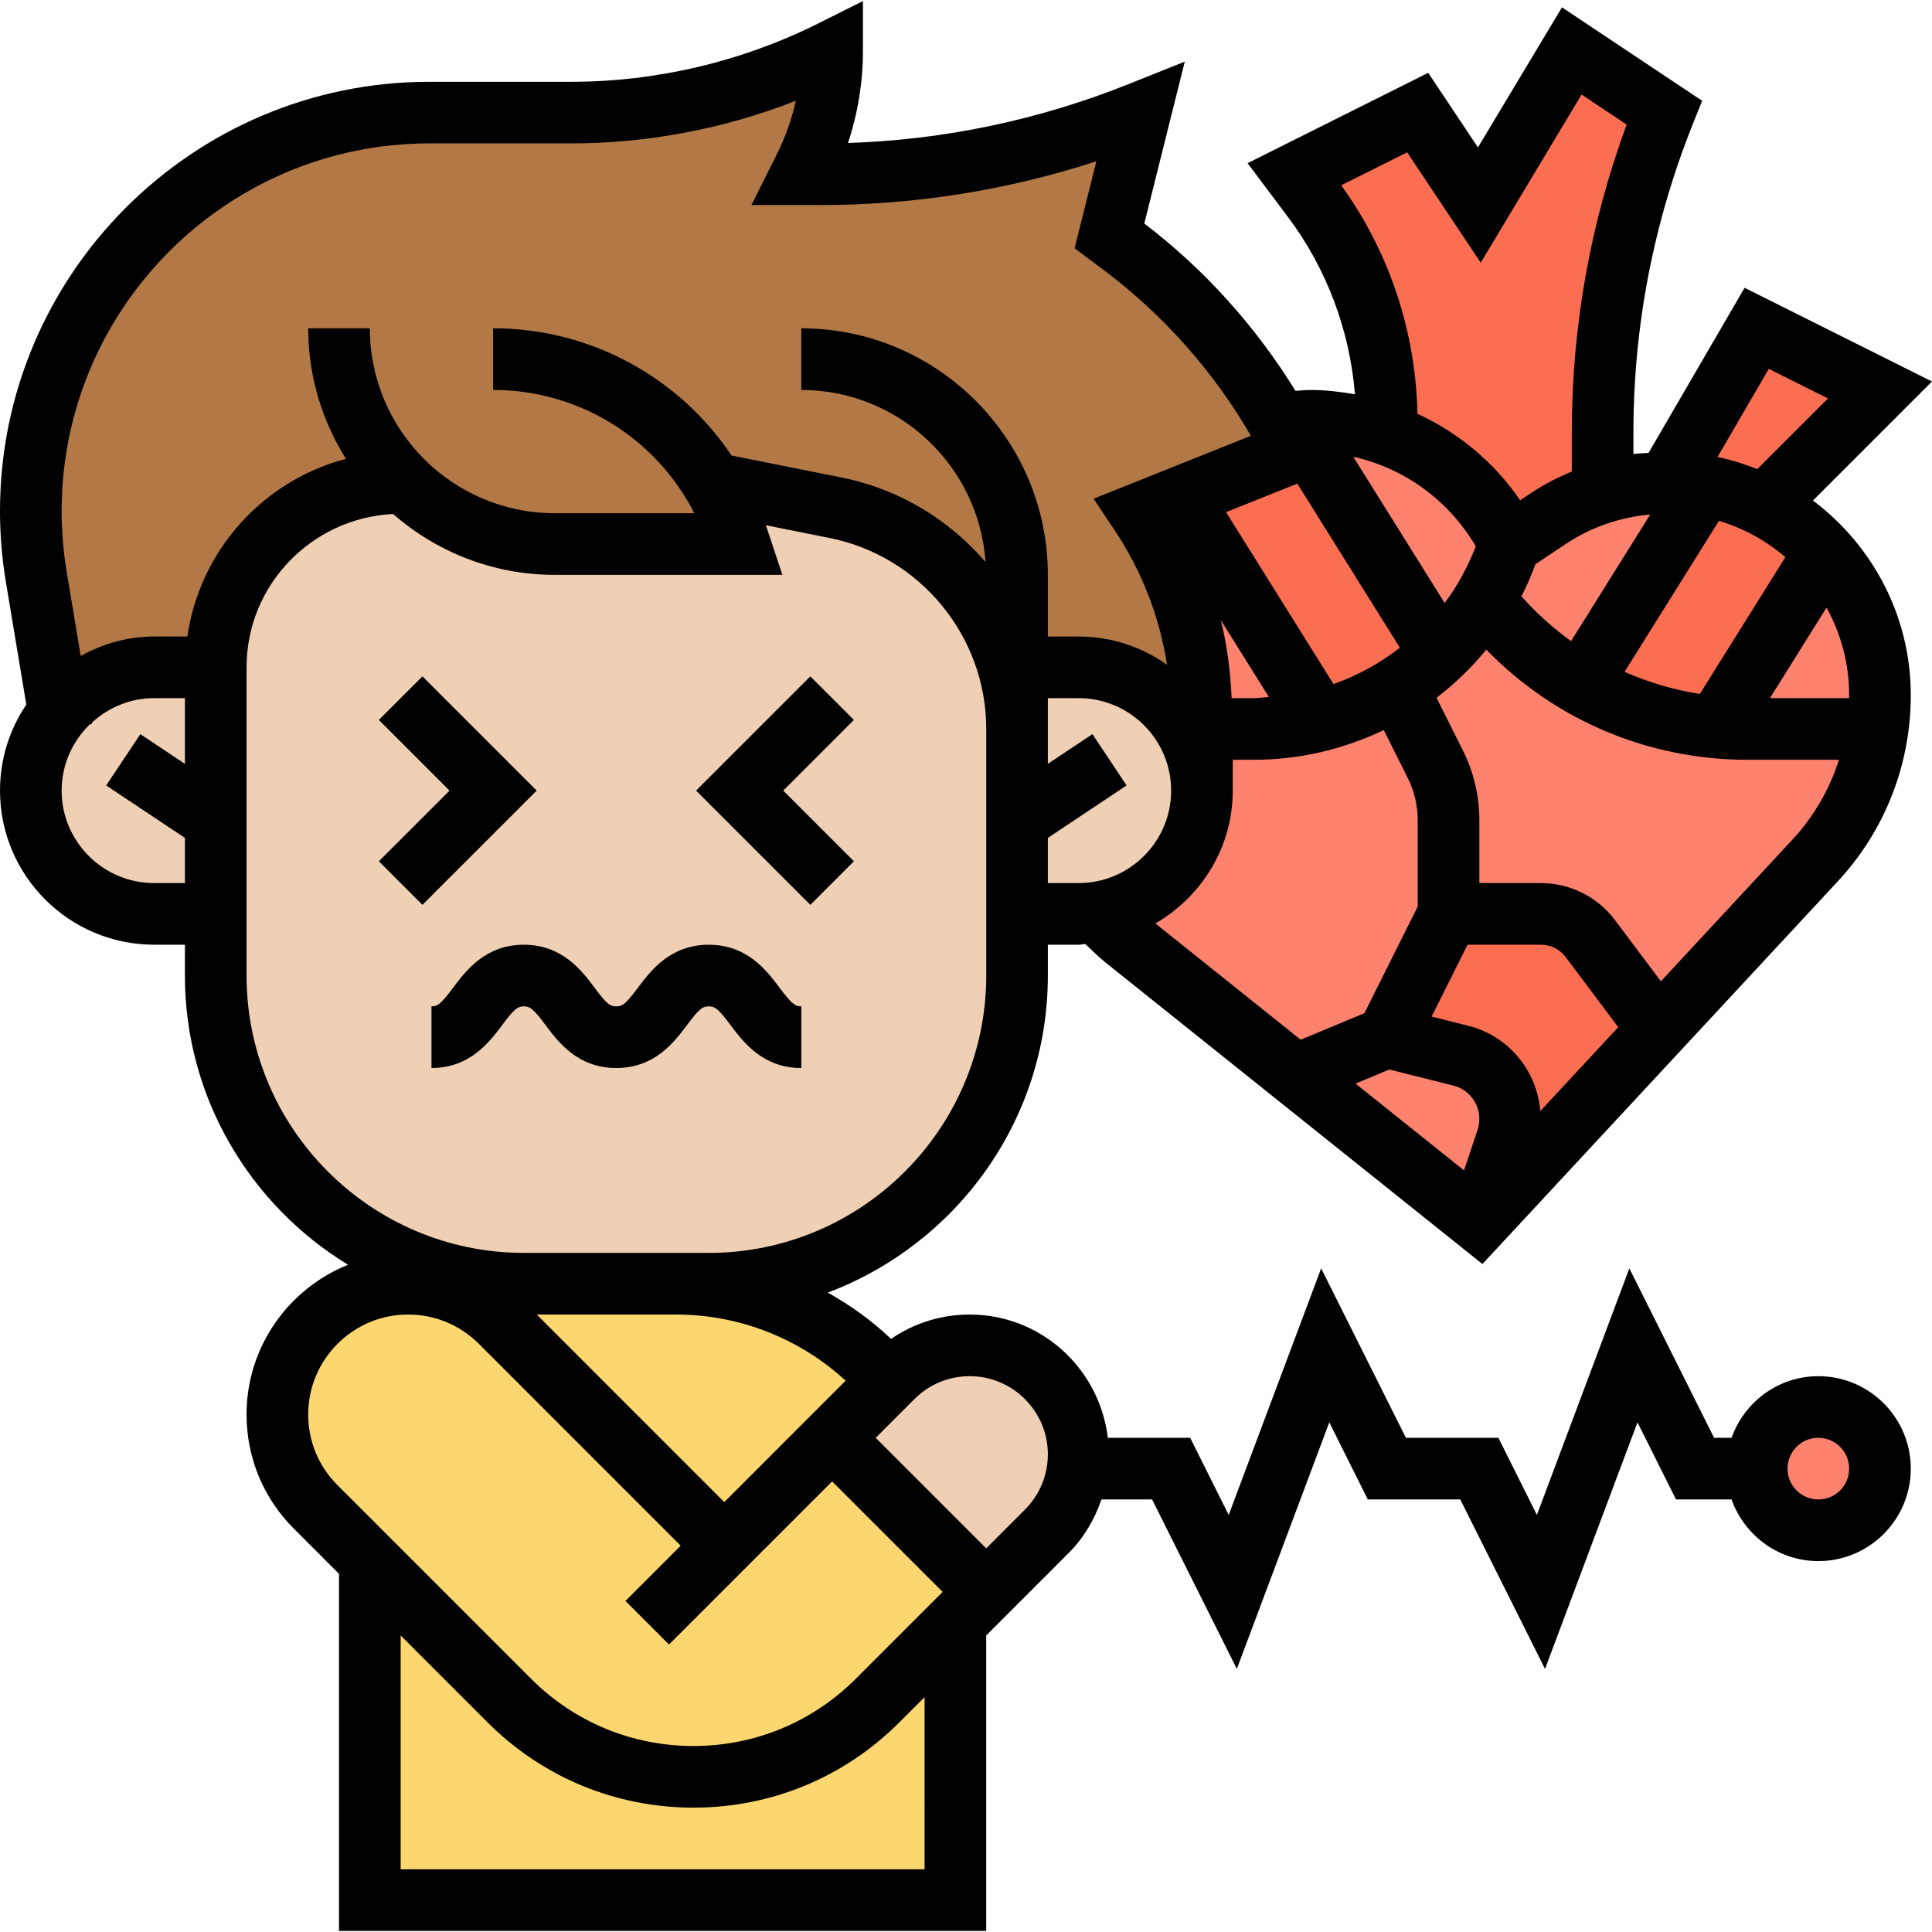 <svg id="_x30_1" enable-background="new 0 0 62.688 62.618" height="512" viewBox="0 0 62.688 62.618" width="512" xmlns="http://www.w3.org/2000/svg"><g><g><g><path d="m61 22.528c0 .37-.03.73-.08 1.09h-4.21c-.35 0-.71-.02-1.05-.05l3.55-5.68c1.12 1.23 1.79 2.85 1.79 4.64z" fill="#ff826e"/></g><g><path d="m55.31 15.728-4.03 6.43c-1.2-.69-2.27-1.61-3.13-2.72.35-.56.63-1.17.85-1.82l1.26-.84c.54-.36 1.12-.64 1.74-.83 1.96-.33 2.03-.33 2.09-.33.42 0 .83.04 1.22.11z" fill="#ff826e"/></g><g><path d="m53.81 33.358-5.81 6.26.89-2.67c.07-.22.11-.45.11-.67 0-.98-.66-1.83-1.61-2.06l-2.39-.6 2-4h3c.63 0 1.22.3 1.6.8z" fill="#fc6e51"/></g><g><path d="m56.71 23.618c-.35 0-.71-.02-1.05-.05-1.56-.15-3.05-.64-4.38-1.41-1.2-.69-2.27-1.61-3.13-2.72-.4.65-.88 1.24-1.42 1.75-.43.42-.9.78-1.4 1.09-.77.49-1.61.85-2.5 1.07-.69.18-1.41.27-2.15.27h-1.68v2c0 1.1-.45 2.1-1.17 2.83-.6.59-1.38 1-2.25 1.12v.01c.28.29.59.57.91.83l5.55 4.44 5.96 4.77.89-2.67c.07-.22.11-.45.11-.67 0-.98-.66-1.83-1.61-2.06l-2.39-.6 2-4h3c.63 0 1.22.3 1.6.8l2.21 2.94 5.09-5.47c1.1-1.19 1.8-2.68 2.02-4.27z" fill="#ff826e"/></g><g><path d="m42.53 13.618c.86 0 1.69.15 2.47.44.46.16.91.38 1.33.64 1.12.7 2.05 1.7 2.67 2.92-.22.65-.5 1.26-.85 1.82-.4.65-.88 1.24-1.42 1.75l-4.71-7.55z" fill="#ff826e"/></g><g><path d="m38.3 16.098 4.53 7.25c-.69.18-1.41.27-2.15.27h-1.68v-.39c0-2.36-.7-4.65-2-6.61z" fill="#ff826e"/></g><g><path d="m54.09 15.618 2.91-5 4 2-3.76 3.76c-.6-.31-1.24-.53-1.93-.65-.39-.07-.8-.11-1.22-.11z" fill="#fc6e51"/></g><g><path d="m57.24 16.378c.64.33 1.23.76 1.74 1.26.08.08.16.16.23.25l-3.55 5.68c-1.56-.15-3.05-.64-4.38-1.41l4.03-6.43c.69.12 1.33.34 1.93.65z" fill="#fc6e51"/></g><g><path d="m42.02 13.638 4.71 7.55c-.43.42-.9.78-1.4 1.09-.77.49-1.61.85-2.5 1.07l-4.53-7.25 3.7-1.48c-.16-.32-.33-.63-.5-.94.17-.02.34-.04.51-.04z" fill="#fc6e51"/></g><g><path d="m51 1.618 3 2c-1.32 3.3-2 6.83-2 10.39v1.93.01c-.62.19-1.2.47-1.74.83l-1.26.84c-.62-1.22-1.55-2.22-2.67-2.92-.42-.26-.87-.48-1.33-.64v-.01-.43c0-2.6-.84-5.12-2.4-7.2l-.6-.8 4-2 2 3z" fill="#fc6e51"/></g><g><path d="m33 21.618v2c0-3.49-2.46-6.49-5.88-7.18l-3.99-.79c.31.52.57 1.07.77 1.66l.1.31h-6c-1.92 0-3.64-.76-4.9-2h-.1c-3.31 0-6 2.69-6 6h-2c-1.24 0-2.35.57-3.09 1.46l-.73-4.4c-.12-.71-.18-1.42-.18-2.13 0-7.14 5.79-12.93 12.93-12.93h4.6c2.94 0 5.84-.68 8.47-2 0 1.32-.31 2.61-.89 3.79l-.11.21h.61c3.56 0 7.09-.68 10.39-2l-1 4 .42.32c2.07 1.55 3.79 3.5 5.07 5.74h.01c.17.31.34.62.5.94l-3.7 1.48-1.3.52c1.3 1.96 2 4.25 2 6.61v.39 2c0-2.21-1.79-4-4-4z" fill="#b27946"/></g><g><path d="m23.5 50.118 3.5-3.5 5 5-1 1-2.53 2.53c-.79.79-1.72 1.41-2.74 1.83-1.01.42-2.11.64-3.23.64-2.24 0-4.39-.89-5.97-2.47l-4.53-4.53-1.76-1.76c-.79-.79-1.24-1.87-1.24-3 0-1.17.48-2.23 1.24-3 .77-.76 1.83-1.24 3-1.24.28 0 .56.03.83.08.82.17 1.58.57 2.17 1.16z" fill="#fcd770"/></g><g><path d="m31 52.618v9h-19v-11l4.53 4.53c1.58 1.58 3.73 2.47 5.97 2.47 1.12 0 2.22-.22 3.23-.64 1.02-.42 1.95-1.04 2.74-1.83z" fill="#fcd770"/></g><g><path d="m14.2 41.218c.89.26 1.83.4 2.8.4h4.94c2.74 0 5.22 1.21 6.9 3.16l-1.84 1.84-3.5 3.5-7.26-7.26c-.59-.59-1.35-.99-2.17-1.16z" fill="#fcd770"/></g><g><path d="m27 46.618 1.84-1.84.12-.12c.67-.67 1.57-1.04 2.5-1.04.98 0 1.86.4 2.5 1.04s1.04 1.52 1.04 2.5c0 .93-.37 1.83-1.04 2.5l-1.96 1.96z" fill="#f0d0b4"/></g><g><path d="m35 21.618c2.21 0 4 1.79 4 4 0 1.1-.45 2.1-1.17 2.83-.6.59-1.38 1-2.25 1.12-.19.04-.38.05-.58.05h-2v-3-3-2z" fill="#f0d0b4"/></g><g><path d="m23.13 15.648 3.99.79c3.42.69 5.88 3.69 5.88 7.18v3 3 2c0 5.52-4.48 10-10 10h-1.06-4.94c-.97 0-1.91-.14-2.8-.4-4.16-1.21-7.2-5.05-7.2-9.6v-2-3-5c0-3.31 2.69-6 6-6h.1c1.26 1.24 2.98 2 4.9 2h6l-.1-.31c-.2-.59-.46-1.14-.77-1.66z" fill="#f0d0b4"/></g><g><path d="m7 26.618v3h-2c-1.1 0-2.1-.45-2.83-1.17-.72-.73-1.17-1.73-1.17-2.83 0-.97.34-1.85.91-2.54.74-.89 1.85-1.46 3.09-1.46h2z" fill="#f0d0b4"/></g><g><circle cx="59" cy="47.618" fill="#ff826e" r="2"/></g></g><g><path d="m13.707 21.911-1.414 1.414 2.293 2.293-2.293 2.293 1.414 1.414 3.707-3.707z"/><path d="m26.293 21.911-3.707 3.707 3.707 3.707 1.414-1.414-2.293-2.293 2.293-2.293z"/><path d="m25.298 32.018c-.418-.558-1.051-1.399-2.301-1.399s-1.883.842-2.301 1.399c-.379.505-.491.601-.702.601-.209 0-.32-.096-.698-.6-.418-.558-1.049-1.4-2.299-1.4s-1.881.843-2.299 1.4c-.378.504-.489.6-.698.6v2c1.25 0 1.881-.843 2.299-1.4.378-.504.489-.6.698-.6.21 0 .321.096.699.6.418.558 1.049 1.4 2.299 1.4s1.883-.842 2.301-1.399c.379-.505.491-.601.702-.601s.322.096.701.601c.418.557 1.051 1.399 2.301 1.399v-2c-.211-.001-.323-.097-.702-.601z"/><path d="m34 31.618v-1h1c.074 0 .143-.019.216-.022.214.203.422.413.652.597l12.233 9.786 11.529-12.415c1.528-1.646 2.37-3.791 2.37-6.038 0-2.584-1.252-4.876-3.174-6.32l3.862-3.863-6.081-3.04-3.116 5.358c-.164.012-.329.014-.491.036v-.695c0-3.445.649-6.814 1.928-10.014l.302-.753-4.548-3.032-2.727 4.545-1.613-2.42-5.861 2.932 1.319 1.758c1.246 1.662 1.999 3.673 2.164 5.74-.47-.082-.947-.139-1.437-.139-.166 0-.328.019-.493.027-1.287-2.087-2.954-3.944-4.904-5.428l1.313-5.254-1.816.727c-2.919 1.168-5.98 1.811-9.112 1.914.319-.962.485-1.975.485-2.987v-1.618l-1.447.724c-2.478 1.239-5.253 1.895-8.025 1.895h-4.598c-7.681-.001-13.93 6.248-13.93 13.929 0 .764.063 1.534.189 2.29l.665 3.988c-.539.798-.854 1.759-.854 2.792 0 2.757 2.243 5 5 5h1v1c0 3.974 2.125 7.452 5.292 9.385-1.926.777-3.292 2.657-3.292 4.857 0 1.401.545 2.718 1.536 3.707l1.464 1.465v11.586h21v-9.586l2.671-2.672c.497-.497.847-1.096 1.068-1.742h1.643l2.75 5.498 3-8 1.25 2.502h3l2.75 5.498 3-8 1.25 2.502h1.802c.414 1.161 1.514 2 2.816 2 1.654 0 3-1.346 3-3s-1.346-3-3-3c-1.302 0-2.402.839-2.816 2h-.566l-2.75-5.498-3 8-1.25-2.502h-3l-2.75-5.498-3 8-1.25-2.502h-2.672c-.269-2.247-2.164-4-4.482-4-.925 0-1.805.279-2.552.79-.622-.591-1.314-1.09-2.053-1.502 4.165-1.568 7.141-5.582 7.141-10.288zm25 15c.551 0 1 .448 1 1s-.449 1-1 1-1-.448-1-1 .449-1 1-1zm-25-19.465 2.555-1.703-1.109-1.664-1.446.964v-2.132h1c1.654 0 3 1.346 3 3s-1.346 3-3 3h-1zm13.886-9.46c-.262.664-.594 1.285-1.011 1.837l-2.965-4.745c1.662.374 3.094 1.41 3.976 2.908zm12.114 4.833c0 .031-.004.061-.004.092h-2.566l1.836-2.938c.467.845.734 1.815.734 2.846zm-4.845-.044c-.849-.134-1.668-.375-2.442-.718l3.062-4.899c.803.239 1.534.645 2.155 1.178zm-4.178-1.715c-.583-.42-1.122-.905-1.61-1.453.172-.334.32-.684.454-1.042l.993-.662c.82-.547 1.756-.862 2.731-.952zm-5.898 13.901 2.073.519c.5.124.848.571.848 1.087 0 .121-.019.239-.058.354l-.438 1.313-3.52-2.816zm2.557-1.421-1.185-.296 1.167-2.333h2.382c.313 0 .612.149.8.399l1.707 2.277-2.529 2.723c-.109-1.323-1.035-2.444-2.342-2.77zm-2.213-12.264c-.649.502-1.373.902-2.154 1.179l-3.487-5.579 2.313-.925zm-4.252 1.596c-.166.011-.327.039-.495.039h-.713c-.04-.857-.143-1.706-.349-2.53zm-1.171 3.039v-1h.675c1.499 0 2.934-.346 4.225-.964l.783 1.566c.208.415.317.88.317 1.343v2.819l-1.728 3.457-2.067.862-4.716-3.773c1.493-.865 2.511-2.463 2.511-4.31zm18.164 1.585-4.273 4.602-1.491-1.988c-.564-.751-1.461-1.199-2.399-1.199h-2v-2.056c0-.772-.183-1.546-.528-2.236l-.861-1.721c.595-.455 1.137-.978 1.615-1.561 2.221 2.284 5.245 3.574 8.481 3.574h2.961c-.304.953-.81 1.836-1.505 2.585zm-.771-15.27 1.919.96-2.294 2.294c-.414-.166-.844-.301-1.289-.395zm-13.875-5.955 2.14-1.07 2.387 3.58 3.273-5.455 1.462.975c-1.182 3.207-1.78 6.565-1.78 9.995v1.261c-.448.191-.885.408-1.295.682l-.38.254c-.845-1.241-2.004-2.195-3.334-2.81-.048-2.65-.916-5.267-2.473-7.412zm-29.588-1.36h4.598c2.487 0 4.978-.475 7.294-1.383-.132.598-.337 1.178-.611 1.725l-.829 1.658h2.233c3.062 0 6.067-.477 8.959-1.42l-.706 2.822.954.714c1.926 1.445 3.558 3.287 4.766 5.371l-5.104 2.042.684 1.025c.883 1.324 1.456 2.808 1.698 4.361-.813-.573-1.799-.915-2.866-.915h-1v-2c0-4.411-3.589-8-8-8v2c3.168 0 5.764 2.47 5.979 5.584-1.178-1.371-2.797-2.367-4.666-2.742l-3.576-.715c-1.701-2.536-4.572-4.128-7.736-4.128v2c2.789 0 5.292 1.569 6.527 4h-4.528c-3.309 0-6-2.691-6-6h-2c0 1.557.454 3.006 1.226 4.236-2.687.706-4.744 2.968-5.146 5.764h-1.08c-.867 0-1.67.242-2.381.631l-.457-2.738c-.107-.648-.162-1.308-.162-1.962 0-6.578 5.352-11.93 11.93-11.93zm-8.93 24c-1.654 0-3-1.346-3-3 0-.845.354-1.607.919-2.153l.067-.011-.006-.039c.534-.49 1.24-.797 2.02-.797h1v2.132l-1.445-.964-1.11 1.664 2.555 1.703v1.465zm18.5 20.086-6.085-6.086h4.523c2.05 0 4.007.774 5.501 2.146zm-13.5-2.844c0-1.788 1.455-3.242 3.243-3.242.866 0 1.68.337 2.293.949l6.55 6.551-1.793 1.793 1.414 1.414 5.293-5.293 3.586 3.586-2.818 2.818c-1.408 1.407-3.279 2.182-5.268 2.182s-3.86-.774-5.268-2.182l-6.283-6.284c-.612-.611-.949-1.424-.949-2.292zm20 14.758h-17v-7.586l2.818 2.818c1.786 1.785 4.159 2.768 6.682 2.768s4.896-.982 6.682-2.768l.818-.817zm1.464-16c1.398 0 2.536 1.138 2.536 2.535 0 .677-.264 1.313-.743 1.793l-1.257 1.258-3.586-3.586 1.258-1.258c.478-.478 1.115-.742 1.792-.742zm-8.464-4h-6c-4.962 0-9-4.037-9-9v-10c0-2.672 2.113-4.844 4.754-4.975 1.406 1.226 3.239 1.975 5.246 1.975h7.387l-.536-1.61 2.07.414c2.943.589 5.08 3.195 5.08 6.196v8c-.001 4.963-4.039 9-9.001 9z"/></g></g></svg>